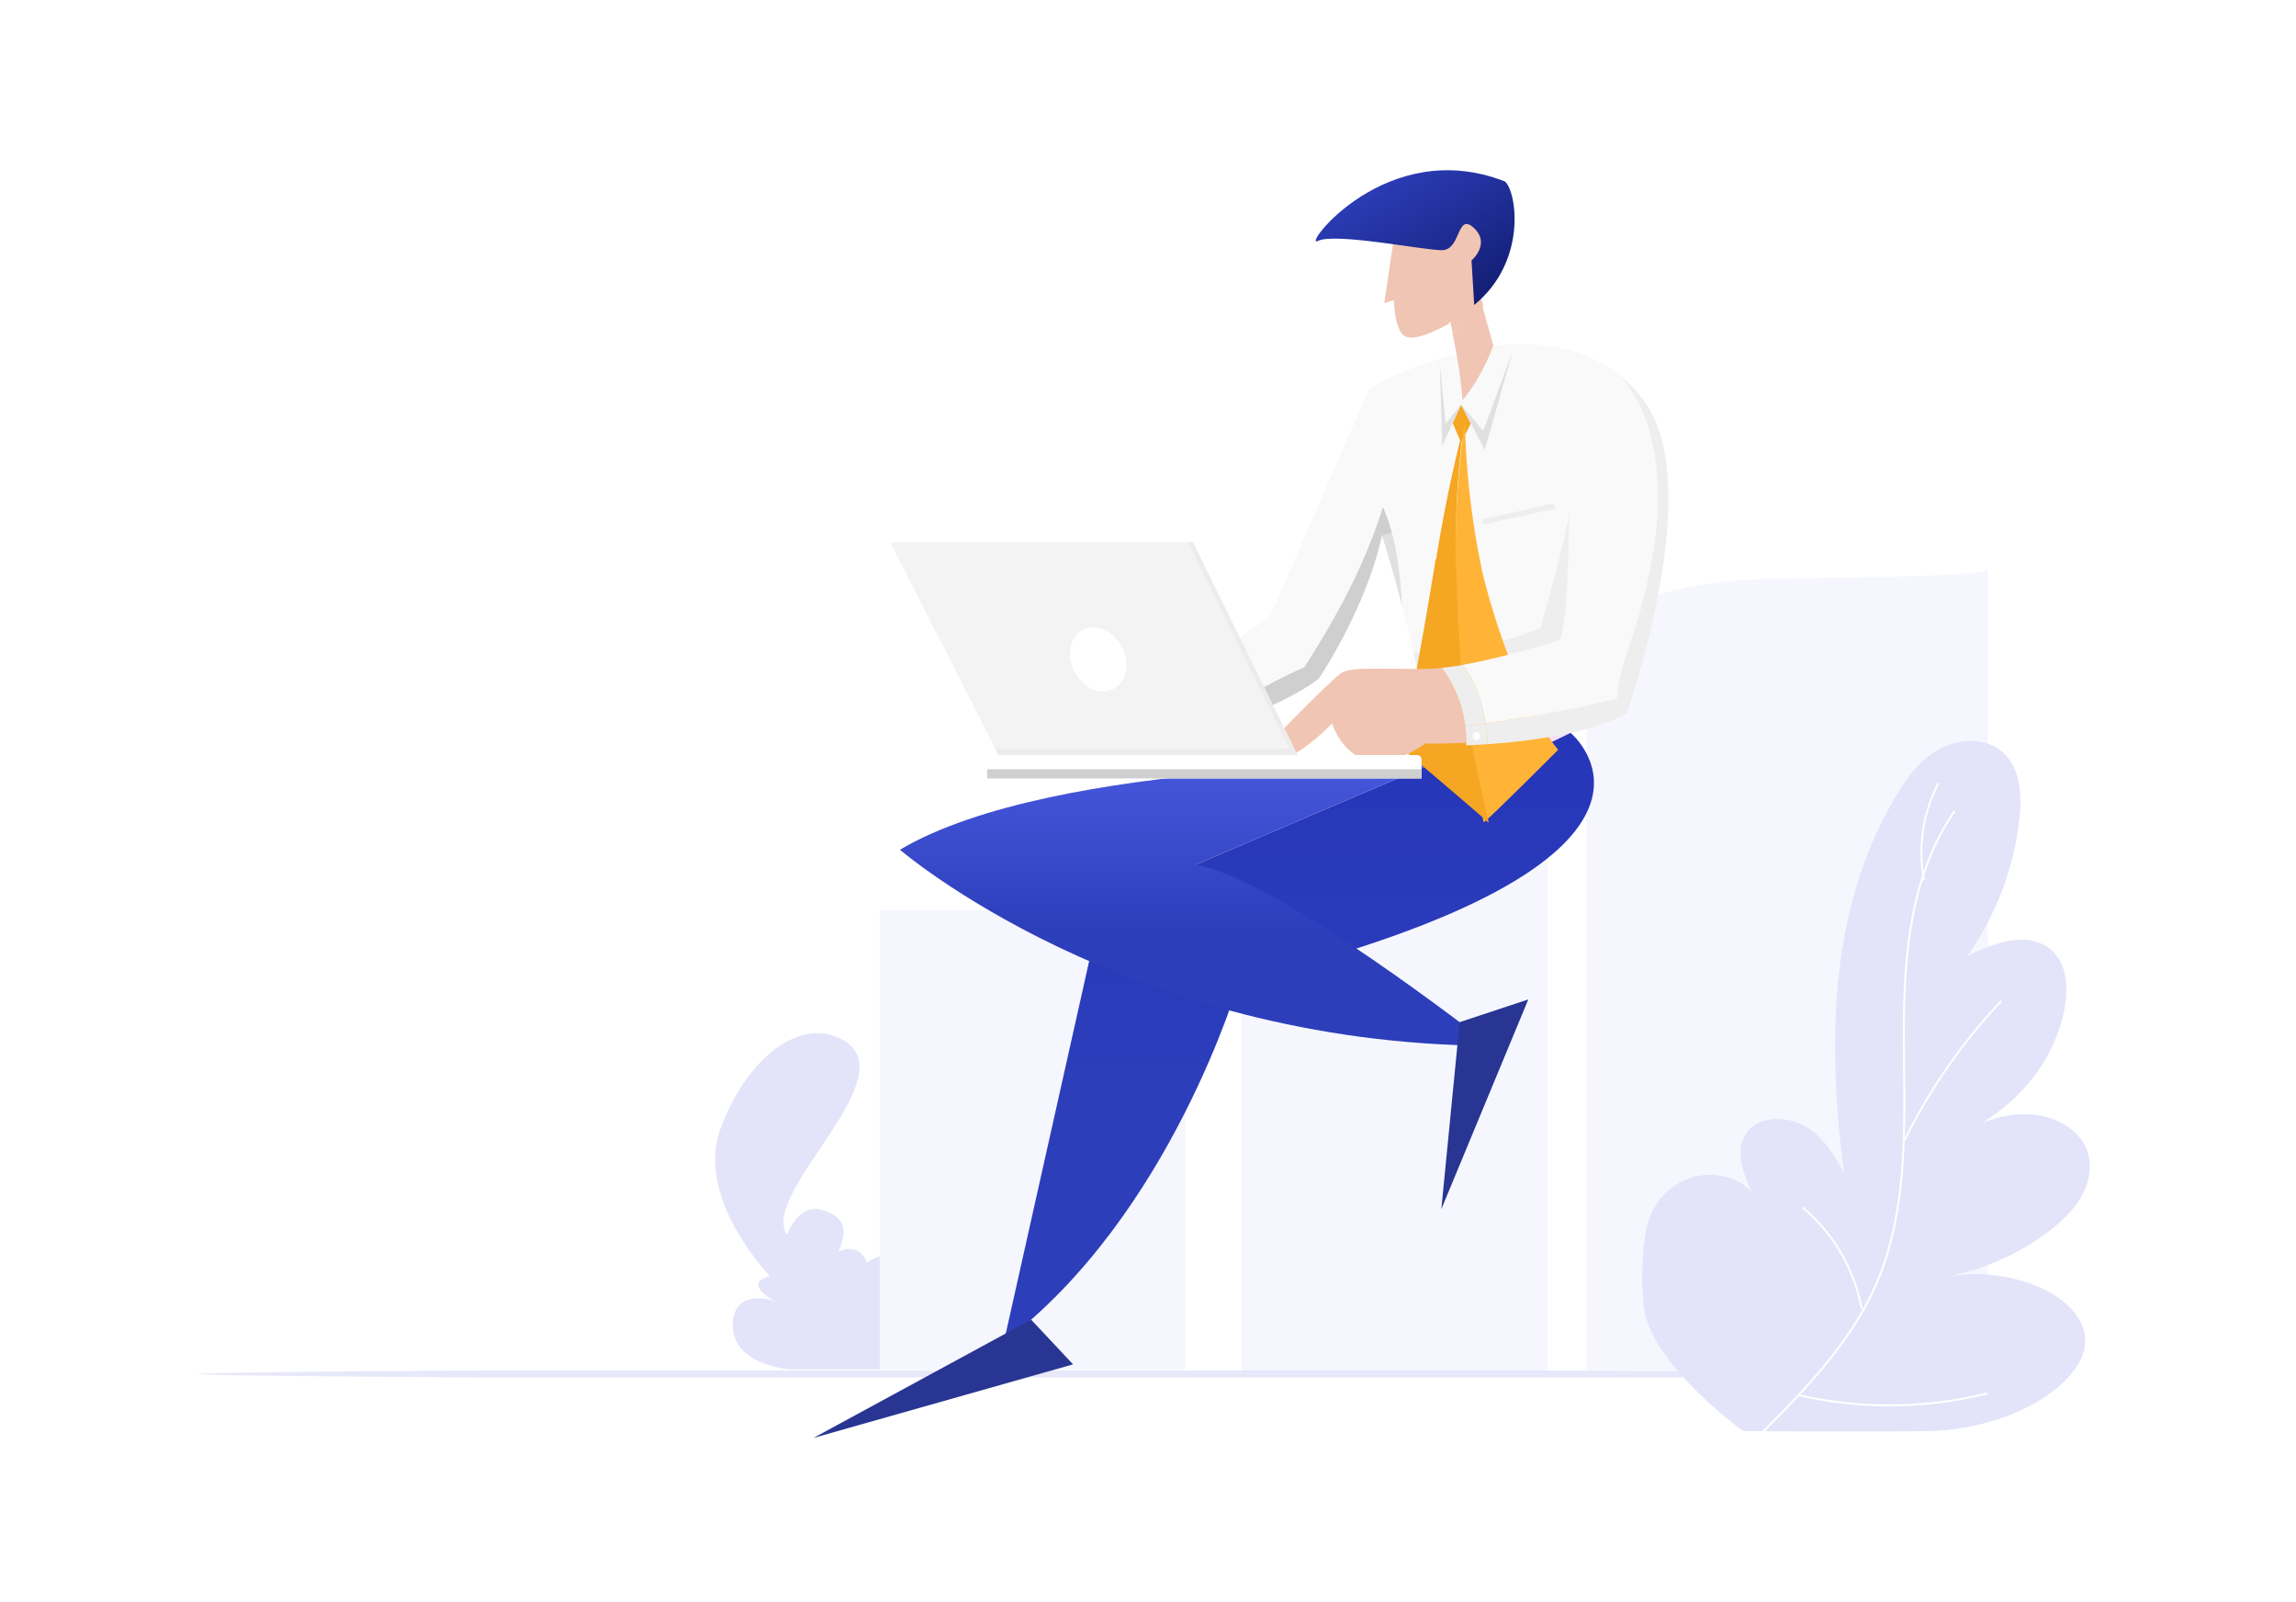 <svg xmlns="http://www.w3.org/2000/svg" xmlns:xlink="http://www.w3.org/1999/xlink" width="645" height="450" viewBox="0 0 645 450">
  <defs>
    <linearGradient id="linear-gradient" x1="1" y1="1" x2="0.278" y2="0.264" gradientUnits="objectBoundingBox">
      <stop offset="0" stop-color="#0f1867"/>
      <stop offset="1" stop-color="#2c3eba"/>
    </linearGradient>
    <linearGradient id="linear-gradient-2" x1="0.5" x2="0.5" y2="0.603" gradientUnits="objectBoundingBox">
      <stop offset="0" stop-color="#2535b9"/>
      <stop offset="1" stop-color="#2c3eba"/>
    </linearGradient>
    <linearGradient id="linear-gradient-3" x1="0.5" x2="0.5" y2="0.603" gradientUnits="objectBoundingBox">
      <stop offset="0" stop-color="#4858de"/>
      <stop offset="1" stop-color="#2c3eba"/>
    </linearGradient>
  </defs>
  <g id="image_1_" data-name="image (1)" transform="translate(55.698 48.374)">
    <rect id="Rectangle_16919" data-name="Rectangle 16919" width="645" height="450" transform="translate(-55.698 -48.374)" fill="#fff"/>
    <g id="Group_20" data-name="Group 20" transform="translate(145.198 110.912)">
      <ellipse id="Ellipse_7" data-name="Ellipse 7" cx="74.562" cy="64.468" rx="74.562" ry="64.468" transform="translate(187.544)" fill="#fff"/>
      <path id="Path_281" data-name="Path 281" d="M20.717,295.423S4.971,294.151,4.971,283.138s11.743-6.9,11.743-6.9-9.341-4.8-1.335-7c0,0-21.084-21.8-13.878-41.367s21.428-30.39,32.56-25.836c22.626,9.255-21.885,43.38-13.878,55.562,0,0,3.2-8.714,9.608-6.98s7.739,5.348,4.8,11.765c0,0,5.74-3.074,8.006,3.087,0,0,6.5-5.036,19-2.616s15.215,23.369,12.119,32.571h-53Z" transform="translate(0 -70.109)" fill="#e3e3fa" fill-rule="evenodd"/>
      <path id="Path_282" data-name="Path 282" d="M71,96.385h85.958V225.322H71ZM172.587,79.454h85.958V225.973H172.587Zm97.028-54.888Q275.752,3.821,325.69,3.189c49.938-.633,56.582-1.266,56.582-3.165V225.973H269.615Z" transform="translate(-24.765 -0.008)" fill="#f6f6ff" fill-rule="evenodd"/>
      <path id="Path_283" data-name="Path 283" d="M515.563,257.446c4.758-3.72,8.969-8.7,8.822-14.309-.173-6.761-6.643-12.195-13.592-15.041a46.314,46.314,0,0,0-26.019-2.514A69.346,69.346,0,0,0,514.218,212.7c3.949-3.022,7.544-6.546,9.647-10.774s2.57-9.239.378-13.428c-2.419-4.623-7.86-7.7-13.567-8.472a29.992,29.992,0,0,0-16.673,3c13.558-7.555,22.957-20.655,24.887-34.7.8-5.809-.173-12.649-5.725-15.851-6.528-3.767-15.133-.392-21.927,2.991a82.839,82.839,0,0,0,14.835-40.159c.617-7.081-.563-15.53-7.606-18.975-4.961-2.427-11.4-1.343-16.056,1.522s-7.828,7.219-10.53,11.615c-19.726,32.09-19.846,70.663-15.226,106.938-2.543-4.643-5.245-9.466-9.909-12.575s-11.906-3.864-16.083-.259c-5.316,4.584-2.7,12.414.253,18.431-3.661-4.608-11.094-6.26-17.112-4.393a18.84,18.84,0,0,0-12.075,12.226c-2.055,6.358-2.232,21.269-.781,26.75,4.1,15.487,27.413,32.235,27.413,32.235s34.956.223,51.411,0c12.71-.164,26.445-4.083,35.79-11.388Z" transform="translate(-139.522 -26.16)" fill="#e3e3fa" fill-rule="evenodd"/>
    </g>
    <path id="Path_284" data-name="Path 284" d="M378.53,518.5H78.535c-.415,0-78.59.439-78.59.977s78.175.977,78.59.977H456.369a.887.887,0,0,0,.751-.977C457.12,518.939,378.946,518.5,378.53,518.5Z" transform="translate(0 -181.949)" fill="#e3e3fa" fill-rule="evenodd" opacity="0.809"/>
    <g id="Group_21" data-name="Group 21" transform="translate(172.826 -3.136)">
      <path id="Path_285" data-name="Path 285" d="M273.83,64.422s.234.853.591,2.346a23.837,23.837,0,0,0,2.247-3.169l-2.838.823Z" transform="translate(-95.791 -22.747)" fill="#ed7e94" fill-rule="evenodd"/>
      <path id="Path_286" data-name="Path 286" d="M284.271,62.571l-.452-2.02-6.835,1.981a23.451,23.451,0,0,1-2.247,3.169c.26,1.093.586,2.534.938,4.241a52.249,52.249,0,0,0,8.6-7.37Z" transform="translate(-96.107 -21.683)" fill="#f0c5b3" fill-rule="evenodd"/>
      <path id="Path_287" data-name="Path 287" d="M264.751,40.655c-4.8-2.807-9.752-7.422-15.415-6.372l-2.661,18.086,2.661-.832c.266,4.566,1.066,8.763,3,10.028,2.051,1.338,6.589-.32,11.133-2.671.4-.208.8-.417,1.2-.633C269.05,52.069,271.763,44.478,264.751,40.655Z" transform="translate(-86.319 -12.468)" fill="#f0c5b3" fill-rule="evenodd"/>
      <path id="Path_288" data-name="Path 288" d="M278.361,26.958c-3.234-4.825-31.293,0-28.1,7.749l-1.2,5.066c5.362-.8,10.788-4.029,15.21-1.228,6.471,3.83,3.668,10.891-.663,16.576a111.033,111.033,0,0,0,10.662-6.206s7.322-17.128,4.088-21.958Z" transform="translate(-87.153 -9.292)" fill="#f0c5b3" fill-rule="evenodd"/>
      <path id="Path_289" data-name="Path 289" d="M51.877,2.127C17.6-8.652-4.012,25.175.624,22.445s29.5.534,34.933.154,3.342-11.008,8.5-6.867,0,9.171,0,9.171l1.621,12.423c14.157-13.307,9.642-32.747,6.195-35.2Z" transform="translate(142.65 0) rotate(4)" fill-rule="evenodd" fill="url(#linear-gradient)"/>
      <path id="Path_290" data-name="Path 290" d="M241.754,246.176s43.5,35.855-93.178,69.9c0,0-19.05,65.628-66.007,101.195l27.489-122.774,92.5-39.542s28.306-17.509,39.2-8.776Z" transform="translate(-29.079 -85.579)" fill-rule="evenodd" fill="url(#linear-gradient-2)"/>
      <path id="Path_291" data-name="Path 291" d="M245.69,161.472s2.807,8.824,5.736,20.082c-.5-7.349-1.117-14.671-3.146-21.741C246.632,160.854,245.69,161.472,245.69,161.472Z" transform="translate(-85.976 -56.306)" fill="#e0e0e0" fill-rule="evenodd"/>
      <path id="Path_292" data-name="Path 292" d="M302.25,122.678c-11.606-1.132-43.3,18.293-52.583,24.17,2.029,7.069,2.646,14.392,3.145,21.741,1.048,4.022,2.108,8.354,3.06,12.7,12.245-.309,24.329-1.92,35.744-6.9,4.61-16.834,9.791-34.231,10.634-51.71Z" transform="translate(-87.363 -43.337)" fill="#f9f9f9" fill-rule="evenodd"/>
      <path id="Path_293" data-name="Path 293" d="M305.8,190.011c3.51-21.358,8.929-60.3,2.88-66.089a5.088,5.088,0,0,0-3.111-1.219c-.843,17.479-6.018,34.879-10.633,51.71-11.415,4.985-23.5,6.6-35.745,6.9a156.632,156.632,0,0,1,3.249,19.834c15.066.662,29.636-4.823,43.359-11.14Z" transform="translate(-90.687 -43.362)" fill="#eee" fill-rule="evenodd"/>
      <path id="Path_294" data-name="Path 294" d="M264.187,237.2a51.005,51.005,0,0,1,.169,6.539c-.891,17.975,40.747-3.727,40.747-3.727s1.078-5.646,2.442-13.953c-13.723,6.321-28.292,11.806-43.358,11.14Z" transform="translate(-92.428 -79.413)" fill="#f6def8" fill-rule="evenodd"/>
      <path id="Path_295" data-name="Path 295" d="M187.027,194.964c-15.439,6.834-29.861,17.387-46.769,20.53l.443,2.93s35.124-8.667,50.393-20.143c0,0,13.236-19.382,17.816-40.291l2.816-.845a51.2,51.2,0,0,0-2.564-7.314c-4.958,16.064-12.975,30.983-22.135,45.132Z" transform="translate(-49.201 -52.825)" fill="#cfcfcf" fill-rule="evenodd"/>
      <path id="Path_296" data-name="Path 296" d="M186.914,260.946S81.248,259.184,37.729,285c0,0,63.29,54.5,165.927,55.075,0,0-60.7-47.709-82.966-50.817l66.223-28.31Z" transform="translate(-13.438 -91.573)" fill-rule="evenodd" fill="url(#linear-gradient-3)"/>
      <path id="Path_297" data-name="Path 297" d="M305.58,224.784c-10.433-12.633-18.993-38.141-22.7-56.05-2.429.527-4.915.853-7.378,1.28.117,11.171.778,22.359,1.573,33.482,1.351,14.218,4.5,27.84,7.586,41.658,1.8-1.21,20.914-20.369,20.914-20.369Z" transform="translate(-96.376 -59.418)" fill="#ffb437" fill-rule="evenodd"/>
      <path id="Path_298" data-name="Path 298" d="M269.411,170.692a42.742,42.742,0,0,0-5.745,1.328c-4.65,28.946-9.612,52.932-9.612,52.932s23.8,20.143,24.364,20.91c.021.03.074.013.148-.035-3.09-13.818-6.236-27.435-7.587-41.658-.791-11.115-1.452-22.3-1.569-33.478Z" transform="translate(-88.893 -60.101)" fill="#f5a623" fill-rule="evenodd"/>
      <path id="Path_299" data-name="Path 299" d="M225.695,245.97c-4.58-.766-7.252-4.971-8.782-9.181-6.7,4.031-12.232,10.714-19.428,14.1,2.407,1.08,7.357.148,17.39-9.76,0,0,5.853,19.634,26.215,5.611,0,0,4.619.091,11.411-.2a32.64,32.64,0,0,0-.234-5.451q-6.408.793-12.832,1.45c-3.816.383-8.4,4.972-13.74,3.439Z" transform="translate(-69.162 -83.156)" fill="#f0c5b3" fill-rule="evenodd"/>
      <path id="Path_300" data-name="Path 300" d="M239.4,219.757c-13.744,0-20.106-.509-22.909,1.018S194.1,242.7,194.1,242.7a4.116,4.116,0,0,0,2.208,2.878c7.2-3.383,12.723-10.066,19.428-14.1,1.525,4.205,4.2,8.415,8.782,9.181,5.345,1.528,9.924-3.061,13.744-3.444q6.424-.656,12.833-1.45a35.05,35.05,0,0,0-6.558-16.321,48.554,48.554,0,0,1-5.131.3Z" transform="translate(-67.979 -77.109)" fill="#f0c5b3" fill-rule="evenodd"/>
      <path id="Path_301" data-name="Path 301" d="M281.849,249.575c1.851-.083,3.871-.191,6-.339q-.137-2.937-.556-5.851-2.835.385-5.679.74A32.244,32.244,0,0,1,281.849,249.575Z" transform="translate(-98.505 -85.457)" fill="#eee" fill-rule="evenodd"/>
      <path id="Path_302" data-name="Path 302" d="M271.547,175.364a35.047,35.047,0,0,1,6.558,16.32q2.841-.352,5.679-.74c-.86-5.916-2.712-11.611-6.4-16.412-2,.348-3.967.636-5.84.832Zm57.48-73.9a37.286,37.286,0,0,0-7.765-8.424,40.034,40.034,0,0,1,8.53,15.946c4.58,16.83,1.908,32.894-2.29,49.341-2.29,8.8-6.11,16.83-6.87,25.628a328.628,328.628,0,0,1-36.849,6.992c.283,1.933.456,3.892.556,5.851,12.5-.875,28.879-3.091,39.1-8.633,0,0,22.135-62.223,5.592-86.7Z" transform="translate(-94.995 -33.016)" fill="#eee" fill-rule="evenodd"/>
      <path id="Path_303" data-name="Path 303" d="M181.955,368.846l19.288-6.391-24.434,58.9ZM61.575,452.409,73.351,464.96.427,485.617Z" transform="translate(-0.427 -126.989)" fill="#283593" fill-rule="evenodd"/>
      <path id="Path_304" data-name="Path 304" d="M280.991,153.7c4.2-16.448,6.87-32.512,2.29-49.342a39.967,39.967,0,0,0-8.531-15.946c-17.311-13.7-41.563-7-41.563-7s-17.612,4.205-28.553,10.836l-28,64.256L138.2,182.255l1.339,8.8c16.9-3.143,31.33-13.7,46.769-20.53,9.164-14.153,17.182-29.067,22.144-45.132a51.75,51.75,0,0,1,2.564,7.314l49.869-14.962s0,41.562-2.8,45.132a220.592,220.592,0,0,1-27.206,7.026c3.681,4.8,5.536,10.5,6.4,16.412a327.826,327.826,0,0,0,36.849-6.991c.756-8.794,4.575-16.826,6.866-25.62Z" transform="translate(-48.483 -28.388)" fill="#f9f9f9" fill-rule="evenodd"/>
      <path id="Path_305" data-name="Path 305" d="M276.025,71.1A134.588,134.588,0,0,1,278.9,89.966a54.129,54.129,0,0,0,8.635-15.459l-3.041-10.928a52.467,52.467,0,0,1-8.466,7.523Z" transform="translate(-96.557 -22.74)" fill="#f0c5b3" fill-rule="evenodd"/>
      <path id="Path_306" data-name="Path 306" d="M278.529,105.977l-2.351,5.163,2.351,5.42,2.738-5.294Z" transform="translate(-96.61 -37.528)" fill="#f5a623" fill-rule="evenodd"/>
      <path id="Path_307" data-name="Path 307" d="M276.7,115.263c-3.407,13.155-5.966,26.237-7.887,38.166a42.735,42.735,0,0,1,5.745-1.328,241.444,241.444,0,0,1,2.142-36.838Z" transform="translate(-94.042 -40.767)" fill="#f5a623" fill-rule="evenodd"/>
      <path id="Path_308" data-name="Path 308" d="M280.06,114.1l-.215.822a259.9,259.9,0,0,0-2.355,40.029c2.709-.459,4.506.021,7.176-.556a228.537,228.537,0,0,1-4.606-40.3Z" transform="translate(-97.06 -40.361)" fill="#ffb437" fill-rule="evenodd"/>
      <path id="Path_309" data-name="Path 309" d="M276.585,97.78l6.675,12.685,7.9-27.988-8.33,22.634Zm0,0-5.279,11.537-.7-23.269,1.656,17.022Z" transform="translate(-94.667 -29.332)" fill="#e0e0e0" fill-rule="evenodd"/>
      <path id="Path_310" data-name="Path 310" d="M197.4,263.632H75.377v-5.285a1.272,1.272,0,0,1,1.269-1.271H196.135a1.272,1.272,0,0,1,1.269,1.271v5.285Z" transform="translate(-26.57 -90.232)" fill="#fff" fill-rule="evenodd"/>
      <path id="Path_311" data-name="Path 311" d="M75.378,263.173H197.4v2.586H75.378Z" transform="translate(-26.57 -92.359)" fill="#cfcfcf" fill-rule="evenodd"/>
      <path id="Path_312" data-name="Path 312" d="M63.972,225.081,33.585,165.335H118.6l29.357,59.746Z" transform="translate(-11.993 -58.232)" fill="#f3f3f3" fill-rule="evenodd"/>
      <path id="Path_313" data-name="Path 313" d="M134.385,165.335h-1.4l28.466,57.935H78.834l.921,1.811h83.987Z" transform="translate(-27.776 -58.232)" fill="#ececec" fill-rule="evenodd"/>
      <path id="Path_314" data-name="Path 314" d="M125.693,207.544c2.372,4.58,1.312,9.843-2.364,11.754s-8.583-.253-10.955-4.836-1.312-9.843,2.364-11.754S123.321,202.964,125.693,207.544Z" transform="translate(-39.033 -71.026)" fill="#fff" fill-rule="evenodd"/>
      <path id="Path_315" data-name="Path 315" d="M289.646,154.39a.767.767,0,0,1-.161-1.515l18.963-4.205a.767.767,0,1,1,.33,1.5l-18.963,4.205a.8.8,0,0,1-.169.017Z" transform="translate(-101.044 -52.412)" fill="#eee" fill-rule="evenodd"/>
      <ellipse id="Ellipse_8" data-name="Ellipse 8" cx="0.987" cy="1.149" rx="0.987" ry="1.149" transform="translate(185.23 160.37)" fill="#fff"/>
    </g>
    <g id="Group_22" data-name="Group 22" transform="translate(437.585 171.473)">
      <path id="Path_316" data-name="Path 316" d="M672.287,453.474a.286.286,0,0,0,.2-.083c12.153-12.168,25.927-25.965,33.349-42.771,8.516-19.281,8.283-40.982,8.06-61.974q-.032-2.764-.051-5.522c-.161-21.63.785-46.329,14.113-65.7a.276.276,0,0,0-.076-.382.287.287,0,0,0-.389.075c-13.415,19.5-14.37,44.294-14.21,66,.013,1.835.034,3.678.051,5.522.224,20.933.452,42.575-8.018,61.748-7.383,16.715-21.116,30.469-33.235,42.61a.267.267,0,0,0,0,.385.3.3,0,0,0,.2.083Z" transform="translate(-672 -269.186)" fill="#fff" fill-rule="evenodd"/>
      <path id="Path_317" data-name="Path 317" d="M715.74,440.172a113.948,113.948,0,0,0,27.443-3.338.294.294,0,0,0,.207-.348.285.285,0,0,0-.339-.214,114.006,114.006,0,0,1-52.711.453.279.279,0,0,0-.334.218.287.287,0,0,0,.212.344,113.752,113.752,0,0,0,25.522,2.885Zm-7.78-27.35a.215.215,0,0,0,.05,0,.275.275,0,0,0,.219-.317,49.2,49.2,0,0,0-16.477-28.266.272.272,0,0,0-.356.412A48.665,48.665,0,0,1,707.692,412.6a.273.273,0,0,0,.269.223Zm12.27-47.537a.269.269,0,0,0,.246-.154,158.779,158.779,0,0,1,26.754-38.454.275.275,0,1,0-.4-.376,159.442,159.442,0,0,0-26.845,38.587.272.272,0,0,0,.125.367.3.3,0,0,0,.121.029Zm5.211-72.934a.21.21,0,0,0,.05,0,.272.272,0,0,0,.2-.32,41.716,41.716,0,0,1,4-26.621.281.281,0,0,0-.1-.37.242.242,0,0,0-.344.1,42.307,42.307,0,0,0-4.058,26.995A.259.259,0,0,0,725.44,292.35Z" transform="translate(-678.278 -265)" fill="#fff" fill-rule="evenodd"/>
    </g>
  </g>
</svg>
